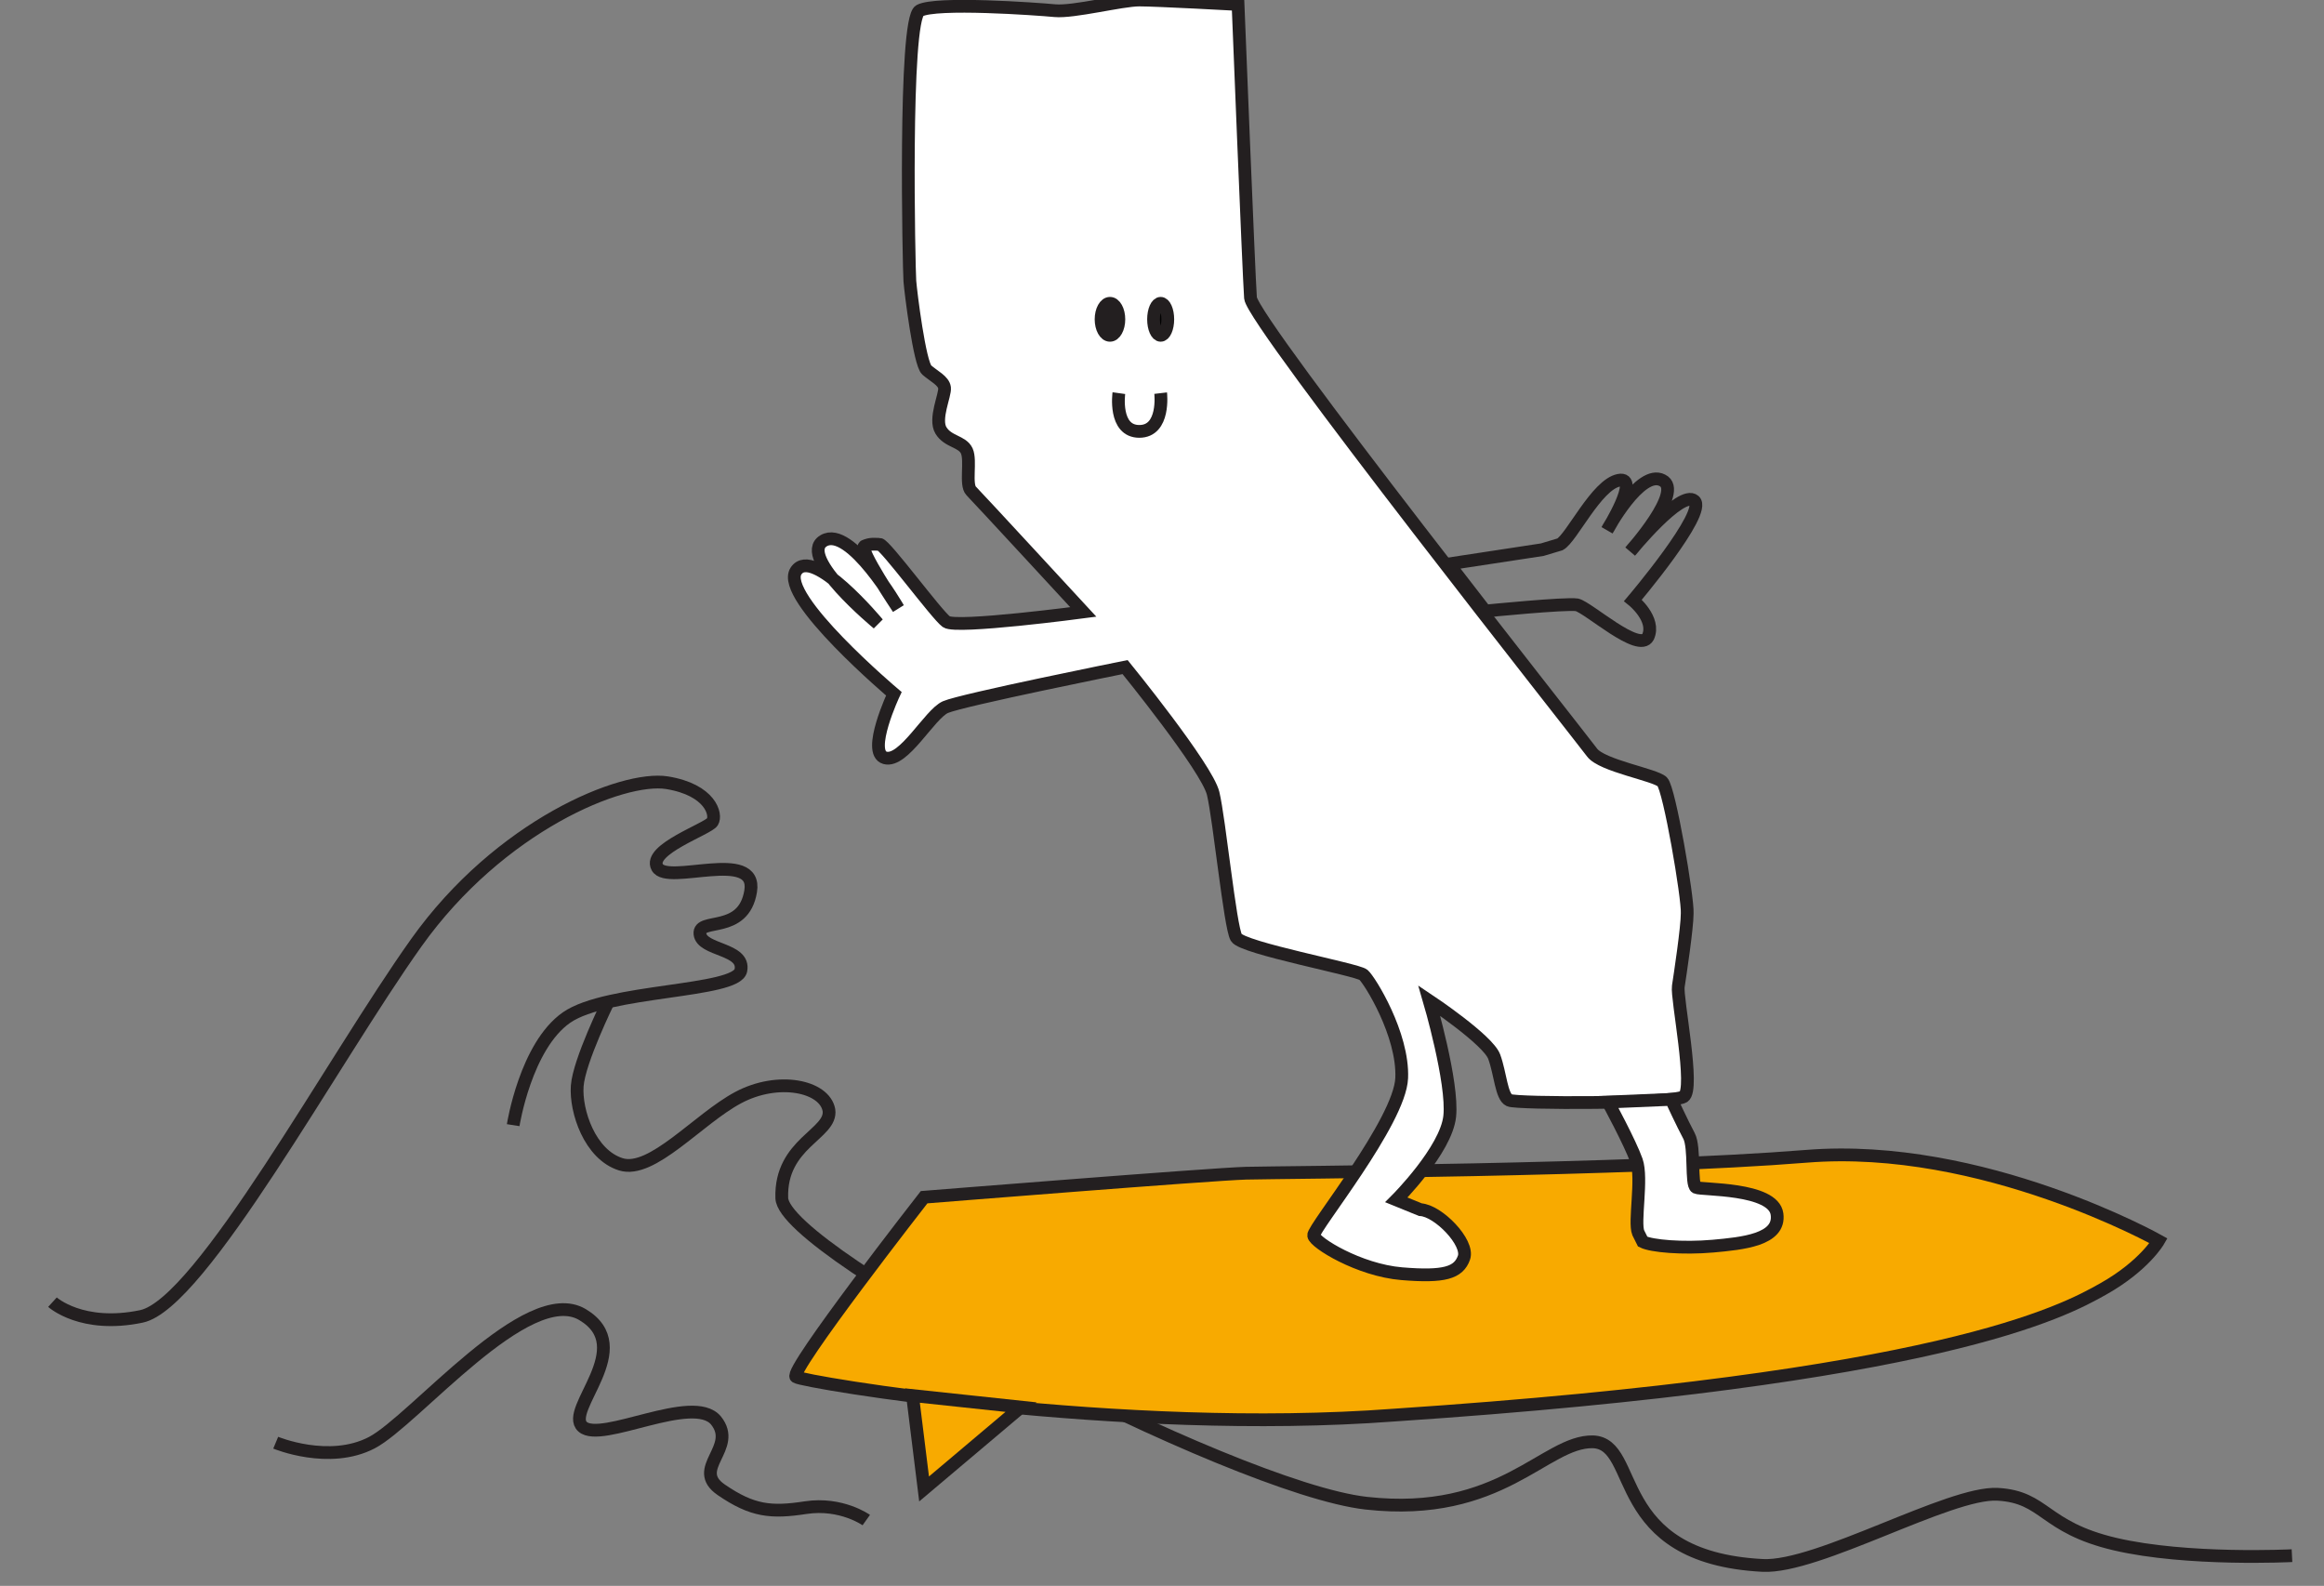 <?xml version="1.0" encoding="UTF-8"?> <!-- Generator: Adobe Illustrator 25.2.0, SVG Export Plug-In . SVG Version: 6.00 Build 0) --> <svg xmlns="http://www.w3.org/2000/svg" xmlns:xlink="http://www.w3.org/1999/xlink" version="1.1" id="Layer_2" x="0px" y="0px" width="261.3px" height="178.3px" viewBox="0 0 261.3 178.3" style="enable-background:new 0 0 261.3 178.3;" xml:space="preserve"><rect x="0" y="0" width="261.3" height="178.3" fill="#808080" stroke="none"/> <style type="text/css"> .st0{fill:none;stroke:#231F20;stroke-width:1.435;stroke-miterlimit:10;} .st1{fill:#F8AA00;stroke:#231F20;stroke-width:1.435;stroke-miterlimit:10;} .st2{fill:#FFFFFF;stroke:#231F20;stroke-width:1.435;stroke-miterlimit:10;} .st3{fill:#231F20;stroke:#231F20;stroke-width:1.435;stroke-miterlimit:10;} .st4{stroke:#231F20;stroke-width:1.435;stroke-miterlimit:10;} </style> <g> <g id="Layer_5_2_"> <path class="st0" d="M5.9,146.4c0,0,3.3,3,10,1.6c6.7-1.4,21.5-28.8,30.9-42s23.2-18.8,28.2-18c4.9,0.8,5.6,3.6,5.1,4.4 c-0.5,0.8-7.3,3.1-6.2,5.1c1.1,2.1,11.3-2.2,10.5,2.7c-0.8,4.9-5.9,2.9-5.7,4.8c0.2,1.9,5.1,1.6,4.6,4.1c-0.5,2.5-15,2.1-19.6,5.3 c-4.6,3.2-6,12.1-6,12.1"></path> <path class="st0" d="M31,162.2c0,0,6,2.5,10.8,0c4.8-2.5,17.5-18.1,23.7-14.4c6.2,3.7-2.1,10.7,0,12.6c2.1,1.9,12.4-3.8,15-0.7 c2.5,3.1-2.9,5.4,0.6,7.8c3.5,2.4,5.6,2.6,9.5,2c4-0.6,6.8,1.4,6.8,1.4"></path> <path class="st0" d="M257.7,174.9c0,0-11.8,0.6-19.9-1.3c-8.1-1.9-7.8-5.3-13.2-5.6c-5.4-0.3-20.2,8.3-26.4,8 c-17.4-0.9-13.7-13.7-19.1-13.9c-5.4-0.1-10.3,8.6-25.5,6.9c-15.1-1.7-65.5-28.1-65.7-34.3c-0.2-6.2,5.7-7.2,5.3-9.9 c-0.5-2.7-5.7-3.8-10.2-1.4c-4.5,2.4-9.7,8.6-13.2,7.5c-3.5-1.1-5.1-6-4.9-8.8c0.2-2.8,3.5-9.5,3.5-9.5"></path> </g> <g id="Layer_4_2_"> <path class="st1" d="M103.9,134.6c0,0-15.3,19.6-14.4,20.2c0.9,0.6,36.6,6.6,67.2,4.3c61.4-4.1,75.2-11.6,79.8-14.2 c4.6-2.6,6.2-5.4,6.2-5.4s-19.8-11.1-39.6-9.5s-59.1,1.8-63,1.9C136.3,132,103.9,134.6,103.9,134.6z"></path> <polygon class="st1" points="103.9,167.4 114.8,158.2 102.6,156.9 "></polygon> </g> <g id="Layer_2_3_"> <path class="st2" d="M139.2,0.5c0,0-9.1-0.5-11.1-0.5c-2,0-7.4,1.4-9.5,1.2c-2.1-0.2-13.4-1-15.2,0c-1.8,1-1.2,29.1-1.1,30.4 c0.1,1.3,1.1,9.3,1.9,10c0.8,0.7,1.9,1.2,2,2c0.1,0.8-1.2,3.5-0.4,4.8s2.4,1.2,2.9,2.3c0.5,1.1-0.2,3.8,0.5,4.5 s12.6,13.6,12.6,13.6s-14.3,1.9-15.4,1.1c-1.1-0.8-6.9-8.7-7.5-8.7c-0.6,0-1-0.1-1.7,0.2s3.8,7,3.8,7s-5.4-9.4-8.4-7.6 c-3,1.8,6.1,9.3,6.1,9.3s-7.3-8.8-9.2-5.9c-1.9,2.9,11,13.8,11,13.8s-3.1,6.6-1,7.2c2.1,0.6,5-4.9,6.8-5.7 c1.8-0.8,20.2-4.5,20.2-4.5s9.2,11.3,9.9,14.2c0.7,2.9,1.9,15,2.6,16.2c0.7,1.2,13.6,3.6,14.3,4.2s4.5,6.7,4.3,11.6 c-0.2,4.9-10,16.9-9.9,17.7s5.1,3.9,9.9,4.3c4.8,0.4,6.4-0.1,7-1.8c0.6-1.7-2.9-5.3-4.9-5.4c-2.7-1.1-2.7-1.1-2.7-1.1 s5.6-5.6,6-9.4c0.4-3.8-2.3-13-2.3-13s6.6,4.4,7.3,6.3c0.7,1.9,0.8,4.5,1.7,4.9c0.8,0.4,18.3,0.4,19.6-0.4s-0.8-11.1-0.6-12.4 c0.2-1.3,1-6.6,1-8.2c0.1-1.7-2-14-2.8-14.8c-0.8-0.8-6.8-1.8-7.9-3.3c-1.1-1.5-38.1-48.3-38.4-51.1 C140.4,30.7,139.2,0.5,139.2,0.5z"></path> <ellipse class="st3" cx="124.8" cy="35.9" rx="1" ry="1.8"></ellipse> <ellipse class="st4" cx="130.5" cy="35.9" rx="0.8" ry="1.8"></ellipse> <path class="st0" d="M125.8,44.2c0,0-0.6,4.3,2.3,4.3s2.4-4.3,2.4-4.3"></path> <path class="st0" d="M173.4,61.8l2-0.6c1.3-0.7,4.1-6.7,6.6-7.2c2.5-0.5-1.3,5.6-1.3,5.6s3.7-6.9,6.2-5.6c2.5,1.2-3.6,8-3.6,8 s5.7-7,7.2-5.7s-6.9,11.2-6.9,11.2s2.6,2.1,1.7,4.1c-1,1.9-6.7-3.3-8-3.6c-1.3-0.2-10.3,0.7-10.3,0.7l-4.1-5.3L173.4,61.8z"></path> <path class="st2" d="M184.7,139.6c1,0.5,4.5,0.8,7.9,0.5c3.3-0.3,7.6-0.7,7.2-3.6c-0.4-3-8.5-2.7-9.1-3c-0.6-0.3-0.1-4.5-0.8-5.8 c-0.7-1.3-2-4.1-2-4.1l-7.1,0.3c0,0,2.5,4.6,3.2,6.6c0.7,2-0.3,6.9,0.2,8.1C184.7,139.6,184.7,139.6,184.7,139.6z"></path> </g> </g> </svg> 